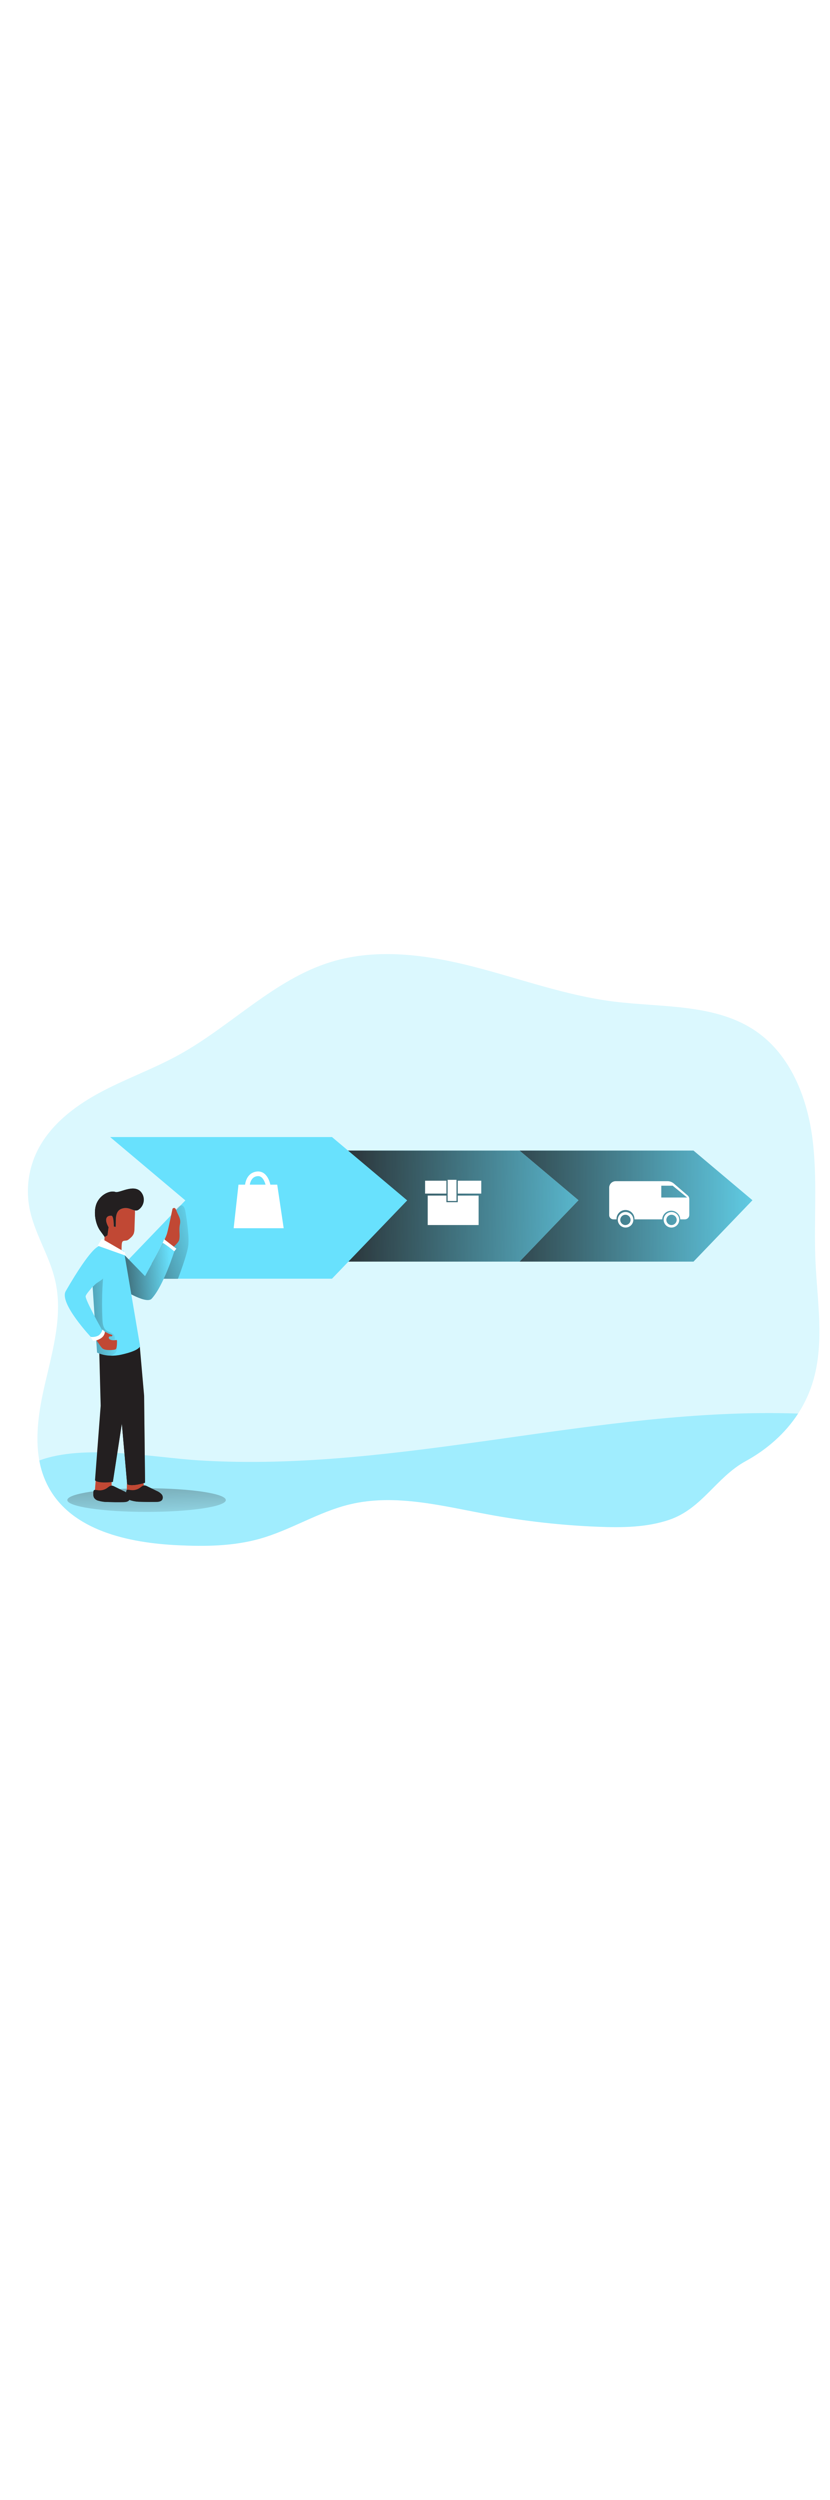 <svg style="width: 166px;" class="illustrations_image" data-imageid="order-confirmed-74" viewBox="0 0 500 500" xmlns:xlink="http://www.w3.org/1999/xlink" xmlns="http://www.w3.org/2000/svg" id="_0269_order_confirmed"><defs><style>.cls-1_order-confirmed-74{fill:url(#linear-gradient);}.cls-1_order-confirmed-74,.cls-2_order-confirmed-74,.cls-3_order-confirmed-74,.cls-4_order-confirmed-74,.cls-5_order-confirmed-74,.cls-6_order-confirmed-74,.cls-7_order-confirmed-74,.cls-8_order-confirmed-74,.cls-9_order-confirmed-74,.cls-10_order-confirmed-74,.cls-11_order-confirmed-74,.cls-12_order-confirmed-74,.cls-13_order-confirmed-74,.cls-14_order-confirmed-74,.cls-15_order-confirmed-74,.cls-16_order-confirmed-74,.cls-17_order-confirmed-74,.cls-18_order-confirmed-74{stroke-width:0px;}.cls-2_order-confirmed-74{opacity:.51;}.cls-2_order-confirmed-74,.cls-14_order-confirmed-74{isolation:isolate;}.cls-2_order-confirmed-74,.cls-14_order-confirmed-74,.cls-18_order-confirmed-74{fill:#68e1fd;}.cls-3_order-confirmed-74{fill:url(#linear-gradient-11-order-confirmed-74);}.cls-4_order-confirmed-74{fill:url(#linear-gradient-12-order-confirmed-74);}.cls-5_order-confirmed-74{fill:url(#linear-gradient-10-order-confirmed-74);}.cls-6_order-confirmed-74{fill:url(#linear-gradient-4-order-confirmed-74);}.cls-7_order-confirmed-74{fill:url(#linear-gradient-2-order-confirmed-74);}.cls-8_order-confirmed-74{fill:url(#linear-gradient-3-order-confirmed-74);}.cls-9_order-confirmed-74{fill:url(#linear-gradient-8-order-confirmed-74);}.cls-10_order-confirmed-74{fill:url(#linear-gradient-9-order-confirmed-74);}.cls-11_order-confirmed-74{fill:url(#linear-gradient-7-order-confirmed-74);}.cls-12_order-confirmed-74{fill:url(#linear-gradient-5-order-confirmed-74);}.cls-13_order-confirmed-74{fill:url(#linear-gradient-6-order-confirmed-74);}.cls-14_order-confirmed-74{opacity:.24;}.cls-15_order-confirmed-74{fill:#231f20;}.cls-16_order-confirmed-74{fill:#c14834;}.cls-17_order-confirmed-74{fill:#fff;}.cls-19_order-confirmed-74{fill:none;stroke:#fff;stroke-miterlimit:10;stroke-width:2.81px;}</style><linearGradient gradientUnits="userSpaceOnUse" gradientTransform="translate(409 3210.11) scale(1 -1)" y2="2672.6" x2="-153.99" y1="3060.31" x1="-149.24" id="linear-gradient-order-confirmed-74"><stop stop-opacity="0" stop-color="#231f20" offset="0"></stop><stop stop-color="#231f20" offset="1"></stop></linearGradient><linearGradient xlink:href="#linear-gradient-order-confirmed-74" y2="2987.99" x2="-224.36" y1="2984.04" x1="-13.89" id="linear-gradient-2-order-confirmed-74"></linearGradient><linearGradient xlink:href="#linear-gradient-order-confirmed-74" y2="2986.2" x2="-141.63" y1="2986.99" x1="68.83" id="linear-gradient-3-order-confirmed-74"></linearGradient><linearGradient xlink:href="#linear-gradient-order-confirmed-74" y2="2878.56" x2="-322.35" y1="2789.94" x1="-320.23" id="linear-gradient-4-order-confirmed-74"></linearGradient><linearGradient xlink:href="#linear-gradient-order-confirmed-74" gradientTransform="translate(402.14 3158.18) scale(1 -1)" y2="2754.39" x2="-317.36" y1="2766.13" x1="-313.15" id="linear-gradient-5-order-confirmed-74"></linearGradient><linearGradient xlink:href="#linear-gradient-order-confirmed-74" gradientTransform="translate(402.14 3158.18) scale(1 -1)" y2="2809.38" x2="-328.73" y1="2813.14" x1="-309.34" id="linear-gradient-6-order-confirmed-74"></linearGradient><linearGradient xlink:href="#linear-gradient-order-confirmed-74" gradientTransform="translate(402.14 3158.18) scale(1 -1)" y2="2898.51" x2="-351.38" y1="2916.77" x1="-278.88" id="linear-gradient-7-order-confirmed-74"></linearGradient><linearGradient xlink:href="#linear-gradient-order-confirmed-74" gradientTransform="translate(402.14 3158.18) scale(1 -1)" y2="2892.53" x2="-345.8" y1="2895.9" x1="-299.11" id="linear-gradient-8-order-confirmed-74"></linearGradient><linearGradient xlink:href="#linear-gradient-order-confirmed-74" gradientTransform="translate(402.14 3158.18) scale(1 -1)" y2="2811.76" x2="-323.12" y1="2811.76" x1="-344.91" id="linear-gradient-9-order-confirmed-74"></linearGradient><linearGradient xlink:href="#linear-gradient-order-confirmed-74" gradientTransform="translate(402.14 3158.18) scale(1 -1)" y2="2865.92" x2="-381.72" y1="2868.21" x1="-329.58" id="linear-gradient-10-order-confirmed-74"></linearGradient><linearGradient xlink:href="#linear-gradient-order-confirmed-74" gradientTransform="translate(402.14 3158.18) scale(1 -1)" y2="2930.64" x2="-338.63" y1="2930.64" x1="-314.63" id="linear-gradient-11-order-confirmed-74"></linearGradient><linearGradient xlink:href="#linear-gradient-order-confirmed-74" gradientTransform="translate(402.14 3158.18) scale(1 -1)" y2="2758.84" x2="-335.68" y1="2764.57" x1="-332.91" id="linear-gradient-12-order-confirmed-74"></linearGradient></defs><g id="background_order-confirmed-74"><path style="fill: rgb(104, 225, 253);" d="M490.03,328.23c-2.04,7.19-5.16,14.03-9.24,20.29-7.76,11.97-18.8,21.64-31.59,28.66-17.81,9.75-26.22,28.64-46.18,35.38-13.58,4.57-28.22,4.72-42.53,4.16-22.08-.87-44.08-3.32-65.81-7.32-27.82-5.11-56.46-12.81-83.97-6.18-18.92,4.53-35.68,15.55-54.41,20.77-15.87,4.44-32.63,4.64-49.09,3.85-29.84-1.41-63.88-8.8-78.04-35.11-2.66-4.99-4.51-10.36-5.49-15.93h0c-2.74-14.87-.11-31,3.38-46,4.75-20.6,10.98-41.93,6.15-62.53-3.47-15.11-12.62-28.45-15.49-43.69-2.01-10.89-.69-22.13,3.79-32.26,7.32-16.39,22.17-28.19,37.9-36.76,15.74-8.57,32.83-14.53,48.49-23.21,31.47-17.38,57.33-45.5,91.72-55.95,27.69-8.41,57.64-4.27,85.64,2.92,28,7.19,55.42,17.31,84.11,20.96,29.59,3.74,62.05,1.13,86.5,18.24,20.29,14.22,30.27,39.34,33.5,63.91,3.24,24.57.81,49.46,1.88,74.19,1.07,23.97,5.34,48.53-1.21,71.6Z" class="cls-14_order-confirmed-74 targetColor"></path><path style="fill: rgb(104, 225, 253);" d="M480.79,348.52c-7.76,11.97-18.8,21.64-31.59,28.66-17.81,9.75-26.22,28.64-46.18,35.38-13.58,4.57-28.22,4.72-42.53,4.16-22.08-.87-44.08-3.32-65.81-7.32-27.82-5.11-56.46-12.81-83.97-6.18-18.92,4.53-35.68,15.55-54.41,20.77-15.87,4.44-32.63,4.64-49.09,3.85-29.84-1.41-63.88-8.8-78.04-35.11-2.66-4.99-4.51-10.36-5.49-15.93h0c27.06-10.15,68.86-1.75,96.71-.05,120.43,7.31,240.55-32.31,360.4-28.23Z" class="cls-2_order-confirmed-74 targetColor"></path></g><g id="icon_order-confirmed-74"><polygon points="452.13 232.41 422.06 264.06 213.63 264.06 199.46 278.81 65.84 278.81 111.11 231.65 65.84 193.49 199.46 193.49 244.77 231.65 242.04 234.49 442.13 221.84 452.13 232.41" class="cls-1_order-confirmed-74"></polygon><polygon style="fill: rgb(104, 225, 253);" points="348.49 220.01 312.99 256.99 208.19 256.99 243.71 220.01 208.19 190.1 312.99 190.1 348.49 220.01" class="cls-18_order-confirmed-74 targetColor"></polygon><polygon points="348.49 220.01 312.99 256.99 208.19 256.99 243.71 220.01 208.19 190.1 312.99 190.1 348.49 220.01" class="cls-7_order-confirmed-74"></polygon><polygon style="fill: rgb(104, 225, 253);" points="453.28 220.01 417.77 256.99 312.98 256.99 348.49 220.01 312.98 190.1 417.77 190.1 453.28 220.01" class="cls-18_order-confirmed-74 targetColor"></polygon><polygon points="453.28 220.01 417.77 256.99 312.98 256.99 348.49 220.01 312.98 190.1 417.77 190.1 453.28 220.01" class="cls-8_order-confirmed-74"></polygon><path d="M402.11,208.53h-31.2c-2.17,0-3.93,1.76-3.93,3.93v16.54c0,1.4,1.13,2.53,2.53,2.53h1.88c-.12-2.99,2.2-5.52,5.2-5.64,2.99-.12,5.52,2.2,5.64,5.2,0,.15,0,.3,0,.45h16.7c.12-3,2.66-5.34,5.66-5.22,2.83.12,5.1,2.38,5.22,5.22h2.74c1.49,0,2.69-1.2,2.69-2.69h0v-9.52c0-.85-.37-1.66-1.01-2.21l-8.31-7.17c-1.06-.92-2.42-1.42-3.82-1.42ZM398.37,218.37v-7.11h6.86l8.71,7.11h-15.57Z" class="cls-17_order-confirmed-74"></path><path d="M404.5,227.1c-2.59-.01-4.69,2.08-4.7,4.67-.01,2.59,2.08,4.69,4.67,4.7,2.59.01,4.69-2.08,4.7-4.67,0-.01,0-.02,0-.04-.01-2.57-2.1-4.65-4.67-4.67ZM404.55,234.97c-1.72.01-3.12-1.37-3.13-3.09-.01-1.72,1.37-3.12,3.09-3.13,1.72-.01,3.12,1.37,3.13,3.09,0,0,0,0,0,0,0,1.71-1.38,3.11-3.09,3.12h0Z" class="cls-17_order-confirmed-74"></path><path d="M376.85,227.1c-2.59,0-4.68,2.1-4.68,4.68s2.1,4.68,4.68,4.68c2.59,0,4.68-2.1,4.68-4.68,0,0,0-.01,0-.02-.02-2.58-2.11-4.66-4.68-4.67ZM376.78,234.97c-1.72.01-3.12-1.37-3.13-3.09-.01-1.72,1.37-3.12,3.09-3.13,1.72-.01,3.12,1.37,3.13,3.09,0,0,0,0,0,0,0,1.71-1.38,3.09-3.09,3.12Z" class="cls-17_order-confirmed-74"></path><polygon style="fill: rgb(104, 225, 253);" points="245.29 220.11 200 267.28 66.35 267.28 111.65 220.11 66.35 181.95 200 181.95 245.29 220.11" class="cls-18_order-confirmed-74 targetColor"></polygon><polygon points="170.89 236.87 140.76 236.87 143.67 210.63 167 210.63 170.89 236.87" class="cls-17_order-confirmed-74"></polygon><path d="M148.97,211.65s.08-6.81,5.84-7.53c5.75-.72,6.88,7.85,6.88,7.85" class="cls-19_order-confirmed-74"></path><polygon points="288.32 217.21 288.32 234.95 257.66 234.95 257.66 217.21 268.92 217.21 268.92 221.2 275.76 221.2 275.76 217.21 288.32 217.21" class="cls-17_order-confirmed-74"></polygon><polygon points="289.92 208.25 289.92 216.01 275.76 216.01 275.76 208.24 268.92 208.24 268.92 216.01 256.09 216.01 256.09 208.25 289.92 208.25" class="cls-17_order-confirmed-74"></polygon><rect height="12.76" width="5.33" y="207.71" x="269.66" class="cls-17_order-confirmed-74"></rect></g><g id="character_order-confirmed-74"><ellipse ry="7.12" rx="47.74" cy="400.64" cx="88.3" class="cls-6_order-confirmed-74"></ellipse><path d="M76.46,390.73l-.09,5.08c1.85.53,3.81.58,5.69.13,2.74-.8,4.57-4.26,4.57-4.26l-.27-1.99-9.9,1.04Z" class="cls-16_order-confirmed-74"></path><path d="M75.98,396.74c-.05.78.09,1.56.41,2.28.59.9,1.5,1.55,2.54,1.83,1.9.56,3.87.83,5.85.81,3.08.11,6.17.13,9.24.08,1.38,0,2.98-.19,3.73-1.34.56-1.09.38-2.42-.45-3.32-.83-.87-1.83-1.55-2.95-1.99l-5.75-2.82c-.44-.25-.92-.41-1.42-.48-1.13-.06-2.04.85-2.96,1.51-1.52,1.06-3.37,1.54-5.21,1.34-2.46-.24-3-.92-3.04,2.1Z" class="cls-15_order-confirmed-74"></path><path d="M75.98,396.74c-.05.78.09,1.56.41,2.28.59.9,1.5,1.55,2.54,1.83,1.9.56,3.87.83,5.85.81,3.08.11,6.17.13,9.24.08,1.38,0,2.98-.19,3.73-1.34.56-1.09.38-2.42-.45-3.32-.83-.87-1.83-1.55-2.95-1.99l-5.75-2.82c-.44-.25-.92-.41-1.42-.48-1.13-.06-2.04.85-2.96,1.51-1.52,1.06-3.37,1.54-5.21,1.34-2.46-.24-3-.92-3.04,2.1Z" class="cls-12_order-confirmed-74"></path><path d="M84.08,306.55l2.74,31.24.56,52.4s-8.08,2.55-10.77.86l-3.95-44.96-12.47-37.33s16.21-8.29,23.89-2.21Z" class="cls-15_order-confirmed-74"></path><path d="M84.08,306.55l2.74,31.24.56,52.4s-8.08,2.55-10.77.86l-3.95-44.96-12.47-37.33s16.21-8.29,23.89-2.21Z" class="cls-13_order-confirmed-74"></path><path d="M113.48,246.62c.15-2.33.11-4.67-.12-7-.38-4.47-.96-8.94-1.77-13.36-.27-1.47-1.07-3.33-2.56-3.14-.48.09-.93.32-1.28.67-2.28,1.91-3.43,4.88-3.93,7.8-.5,2.93-.42,5.94-.71,8.89-.47,4.68-1.84,9.22-4.04,13.38-1.98,3.73-4.36,13.3-4.82,13.47,0-.19,12.1.19,12.96,0,0-.03,5.81-14.97,6.29-20.71Z" class="cls-11_order-confirmed-74"></path><path d="M57.66,388.56l-.48,6.14c1.41,1.14,3.22,1.65,5.02,1.43,2.84-.46,5.04-3.95,5.04-3.95v-4.07l-9.59.46Z" class="cls-16_order-confirmed-74"></path><path d="M91.39,258.29s8.23-14.36,9.3-18.48c1.07-4.12,3.24-14.71,3.24-14.71,0,0,1.45-1.57,2.31,1.1.87,2.67,2.93,4.69,2.15,8.33-.78,3.63.22,6.08-.43,9.26-.65,3.18-8.93,7.32-10.58,15.69" class="cls-16_order-confirmed-74"></path><polygon points="97.97 245.91 98.85 243.48 106.26 249.21 104.95 250.81 97.97 245.91" class="cls-17_order-confirmed-74"></polygon><path style="fill: rgb(104, 225, 253);" d="M73.44,251.43l13.93,14.33,10.87-20c2.37,1.53,4.62,3.22,6.75,5.06,0,0-6.51,20.89-13.66,28.54-3.48,3.66-19.21-6.69-19.21-6.69" class="cls-18_order-confirmed-74 targetColor"></path><path d="M73.44,251.43l13.93,14.33,10.87-20c2.37,1.53,4.62,3.22,6.75,5.06,0,0-6.51,20.89-13.66,28.54-3.48,3.66-19.21-6.69-19.21-6.69" class="cls-9_order-confirmed-74"></path><path d="M79.02,306.02l-3.06,31.88-7.96,51.78s-8.39,1.21-10.77-.91l3.42-44.99-.99-37.65s12.78-7.37,19.35-.11Z" class="cls-15_order-confirmed-74"></path><path d="M56.2,396.88c-.05.78.09,1.56.41,2.27.59.9,1.5,1.56,2.54,1.83,1.9.56,3.87.83,5.85.81,3.08.1,6.16.13,9.24.07,1.38,0,2.98-.18,3.73-1.34.56-1.09.38-2.42-.45-3.32-.84-.85-1.85-1.53-2.96-1.98l-5.75-2.82c-.44-.25-.92-.41-1.42-.48-1.13-.06-2.04.86-2.96,1.52-1.52,1.06-3.37,1.52-5.21,1.32-2.45-.24-2.96-.91-3.03,2.11Z" class="cls-15_order-confirmed-74"></path><path d="M79.02,306.02l-3.06,31.88-7.96,51.78s-8.39,1.21-10.77-.91l3.42-44.99-.99-37.65s12.78-7.37,19.35-.11Z" class="cls-10_order-confirmed-74"></path><path d="M78.49,242.82l-.65.55c-.35.32-.75.59-1.19.79-.8.31-2.08.05-2.74.64-.67.59-.61,2.7-.65,3.6-.08,1.64.05,3.29.38,4.9,0,0-9.15-1.65-11.89-4.07,0,0,1.95-5.73.91-8.82-1.03-3.09-3.55-8.05-1.33-12.27,2.22-4.22,6.4-8.52,12.59-8.4,2.86.05,5.74.85,6.88,3.74.71,1.83.53,3.75.47,5.64-.08,2.68-.17,5.35-.26,8.03.03,1.06-.14,2.12-.49,3.12-.47.99-1.17,1.86-2.03,2.53Z" class="cls-16_order-confirmed-74"></path><path style="fill: rgb(104, 225, 253);" d="M73.19,313c-2.23.52-4.51.73-6.8.62h0c-2.74-.05-5.44-.68-7.92-1.83,0,0-1.6-22.53-2.67-39.6-.65-9.95-1.1-18.04-.99-18.74.31-1.94,4.69-7.08,7.57-7.08s12.31,4.3,12.31,4.3l9.64,56.93s.9,2.69-11.13,5.39Z" class="cls-18_order-confirmed-74 targetColor"></path><path d="M70.49,308.82c.2,1.72-.7,3.38-2.24,4.15-.57.31-1.19.53-1.83.65h0c-2.74-.05-5.44-.68-7.92-1.83,0,0-1.6-22.53-2.67-39.6.76-.79,1.55-1.51,2.02-1.94s4.22-2.66,4.25-3.2c-.67,8.33-.79,16.7-.37,25.04.11,2.25.39,4.78,2.16,6.21,1.61,1.32,4.27,1.49,5.06,3.43.51,1.18,0,2.55.31,3.79.31,1.24,1.02,2.14,1.24,3.29Z" class="cls-5_order-confirmed-74"></path><path style="fill: rgb(104, 225, 253);" d="M85.93,216.55c1.54,3.23.51,7.1-2.42,9.15-2.63,1.92-5.21-2.15-9.92-.7-4.71,1.45-3.66,6.94-3.92,11.06l-1.1-.26s.11-6.46-1.48-6.51c-3.33-.13-4.31,2.44-1.72,7l-.65,4.83-1.63,1.02s-1.34-1.9-2.43-3.35c-3.33-4.21-4.8-12.75-1.99-17.88,2.81-5.12,8.31-6.85,10.83-5.88,2.53.97,12.65-6.15,16.43,1.52Z" class="cls-18_order-confirmed-74 targetColor"></path><polygon points="75.07 251.18 75.82 253.46 58.84 247.41 61.33 243.22 75.07 251.18" class="cls-17_order-confirmed-74"></polygon><path d="M58.81,296.5s1.83,2.82,2.58,3.01,1.11-.84,3.01.32,3.44,1.04,3.28,1.76-1.09.21-1.77.53-.7,1.7,1.33,2.14,3.25-.57,3.25.43.06,4.64-.86,5.13c-.92.49-6.29.91-7.9-.53-1.6-1.45-3.38-5.22-4.74-5.84s-2.14-4.04-2.14-4.04" class="cls-16_order-confirmed-74"></path><path style="fill: rgb(104, 225, 253);" d="M59.08,248.03s-4.23.33-19.48,26.74c-4.17,7.24,15.55,28.07,15.55,28.07,0,0,6.08.29,6.73-3.97,0,0-10.61-18.8-10.29-21.04.32-2.24,10.98-12.04,10.6-16.32-.38-4.28,1.13-13.29-3.12-13.48Z" class="cls-18_order-confirmed-74 targetColor"></path><path d="M85.93,216.55c1.54,3.23.51,7.1-2.42,9.15-2.63,1.92-5.21-2.15-9.92-.7-4.71,1.45-3.66,6.94-3.92,11.06l-1.1-.26s.11-6.46-1.48-6.51c-3.33-.13-4.31,2.44-1.72,7l-.65,4.83-1.63,1.02s-1.34-1.9-2.43-3.35c-3.33-4.21-4.8-12.75-1.99-17.88,2.81-5.12,8.31-6.85,10.83-5.88,2.53.97,12.65-6.15,16.43,1.52Z" class="cls-15_order-confirmed-74"></path><path d="M85.93,216.55c1.54,3.23.51,7.1-2.42,9.15-2.63,1.92-5.21-2.15-9.92-.7-4.71,1.45-3.66,6.94-3.92,11.06l-1.1-.26s.11-6.46-1.48-6.51c-3.33-.13-4.31,2.44-1.72,7l-.65,4.83-1.63,1.02s-1.34-1.9-2.43-3.35c-3.33-4.21-4.8-12.75-1.99-17.88,2.81-5.12,8.31-6.85,10.83-5.88,2.53.97,12.65-6.15,16.43,1.52Z" class="cls-3_order-confirmed-74"></path><path d="M78.09,240.67c-1.81-.19-3.57-.64-5.25-1.34-2.29-1.04-2.47-.68-2.74.53-.3,1.54.69,3.04,2.22,3.38,1.83.42,4.43.72,4.64.19.47-.88.85-1.81,1.13-2.76Z" class="cls-16_order-confirmed-74"></path><path d="M61.76,297.9s-.7,2.69-2.66,3.74c-1.4.64-2.95.88-4.48.69l1.36,2.31s.79.62,4.03-1.01c3.24-1.63,3.16-4.34,3.16-4.34l-1.4-1.39Z" class="cls-17_order-confirmed-74"></path><path d="M56.22,396.88c-.06.78.09,1.56.42,2.27.59.9,1.49,1.56,2.53,1.83,1.9.56,3.87.83,5.86.81,3.07.1,6.16.13,9.23.07,1.38,0,2.99-.18,3.73-1.34.56-1.09.38-2.42-.45-3.32-.84-.86-1.86-1.53-2.97-1.98l-5.75-2.82c-.44-.25-.92-.41-1.42-.48-1.13-.06-2.04.85-2.96,1.52-1.52,1.05-3.36,1.51-5.2,1.31-2.46-.23-2.98-.91-3.04,2.12Z" class="cls-4_order-confirmed-74"></path></g></svg>